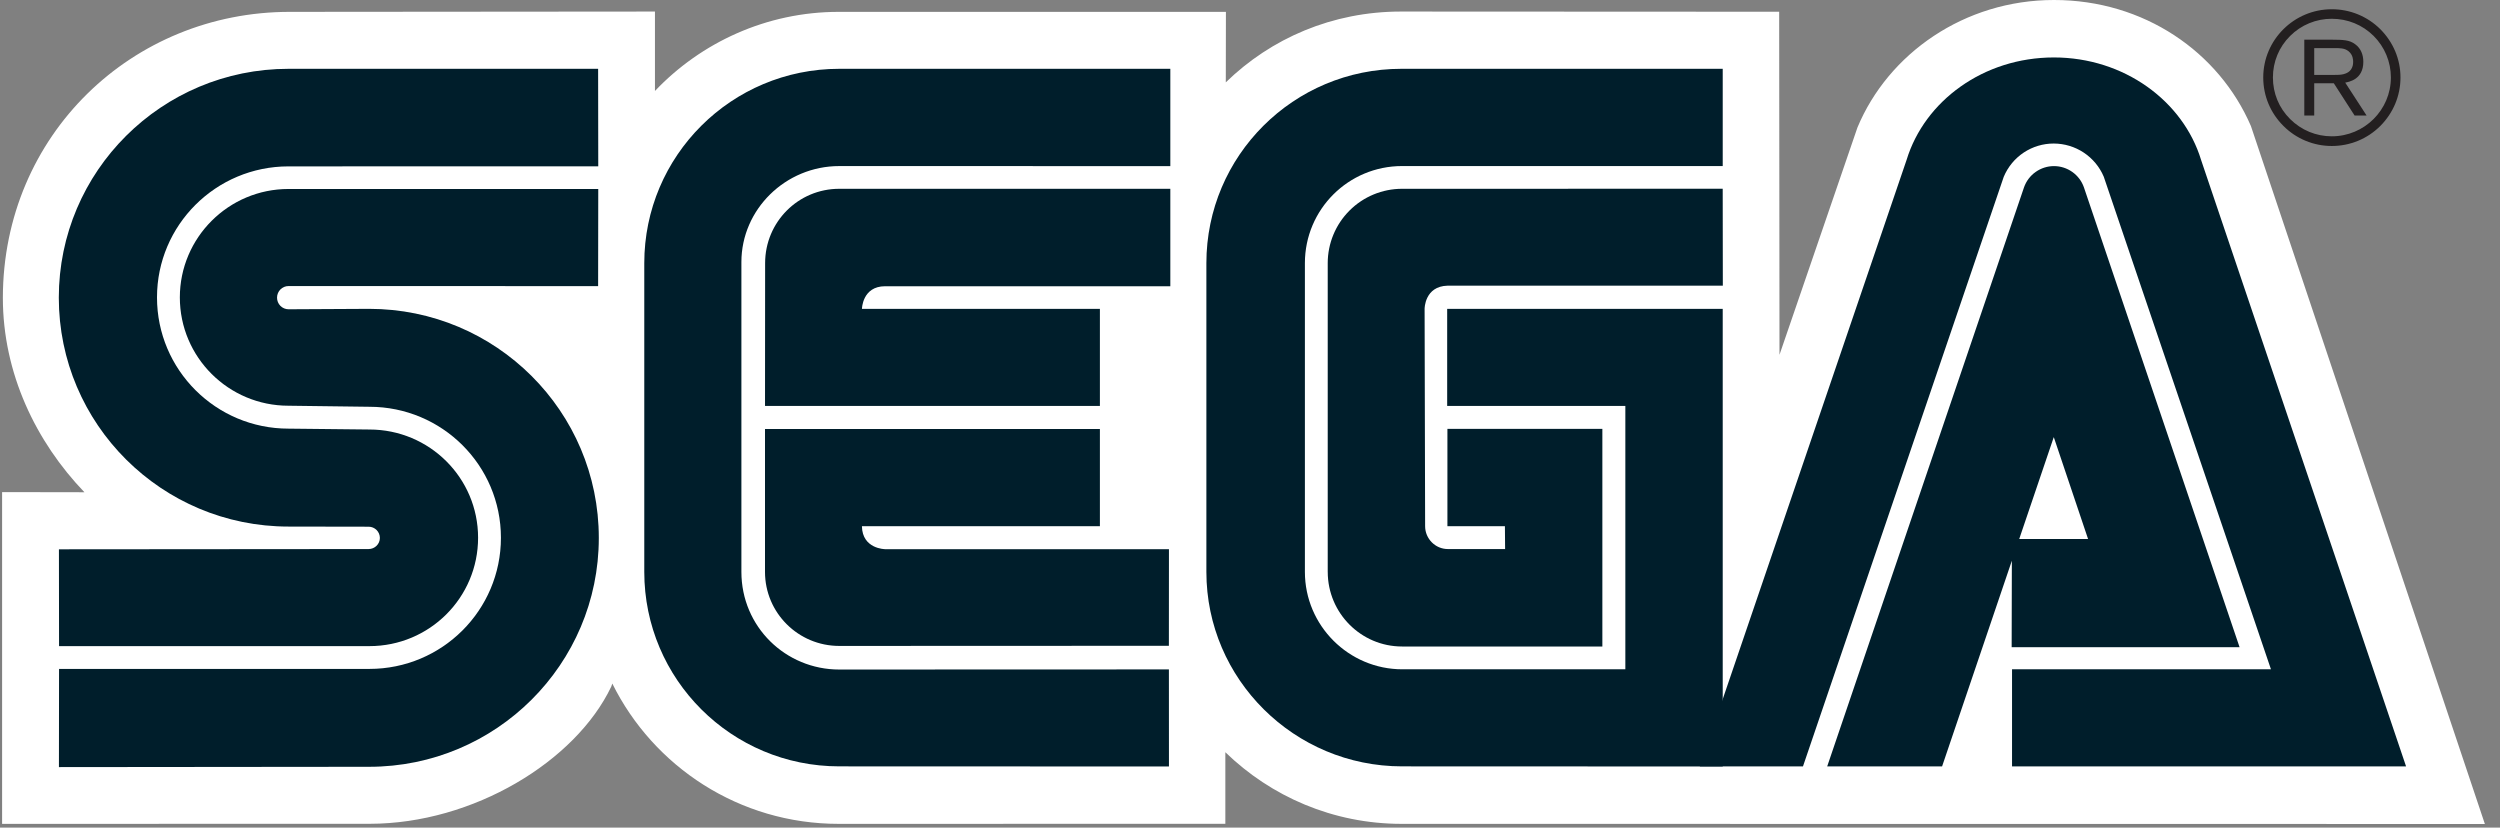 <?xml version="1.0" encoding="utf-8"?>
<svg xmlns="http://www.w3.org/2000/svg" width="145" height="48" viewBox="0 0 145 48" fill="none">
<rect x="0" y="0" width="145" height="48" fill="#808080" stroke="none"/>
<g clip-path="url(#clip0)">
<path d="M71.07 43.629C73.714 46.197 77.319 47.784 81.296 47.784L144.122 47.791L130.554 7.312C128.7 3.012 124.352 0 119.131 0C113.931 0 109.517 3.11 107.733 7.392L103.21 20.579L103.192 0.681L81.252 0.67C77.286 0.67 73.721 2.218 71.096 4.777L71.103 0.688H48.639C44.455 0.688 40.649 2.472 37.987 5.276V0.67L16.815 0.688C7.675 0.681 0.177 7.825 0.166 17.272C0.166 21.645 2.077 25.611 4.896 28.55L0.122 28.542V47.784L21.454 47.78C27.448 47.773 33.388 44.157 35.452 39.824L35.514 39.646C37.899 44.463 42.877 47.784 48.638 47.784L71.07 47.78V43.629" fill="white"/>
<path d="M3.418 44.492L21.407 44.474C28.767 44.474 34.731 38.527 34.731 31.201C34.731 23.859 28.767 17.913 21.407 17.913L16.735 17.938C16.557 17.937 16.387 17.866 16.262 17.739C16.137 17.613 16.068 17.442 16.068 17.265C16.068 16.893 16.367 16.591 16.735 16.591L34.691 16.595L34.699 10.961H16.731C13.258 10.961 10.431 13.783 10.431 17.25C10.431 20.721 13.257 23.532 16.731 23.532L21.425 23.593C25.642 23.593 29.054 26.994 29.054 31.19C29.054 35.389 25.642 38.797 21.425 38.797H3.425L3.418 44.492Z" fill="#001E2B"/>
<path d="M3.425 37.475H21.425C24.91 37.475 27.729 34.664 27.729 31.189C27.729 27.719 24.91 24.912 21.425 24.912L16.731 24.861C12.522 24.861 9.106 21.456 9.106 17.25C9.106 13.055 12.522 9.65 16.731 9.65L34.699 9.646L34.691 3.991H16.735C9.383 3.991 3.411 9.931 3.411 17.265C3.411 24.599 9.383 30.541 16.735 30.541L21.381 30.549C21.735 30.549 22.033 30.837 22.033 31.201C22.033 31.558 21.735 31.845 21.381 31.845L3.418 31.86L3.425 37.475ZM48.678 38.833C45.557 38.833 43.001 36.346 43.001 33.17V15.2C43.001 12.145 45.557 9.632 48.678 9.632L67.879 9.635V3.991H48.678C42.429 3.991 37.368 9.035 37.368 15.262V33.17C37.368 39.398 42.429 44.449 48.678 44.449L67.799 44.456L67.796 38.826L48.678 38.833Z" fill="#001E2B"/>
<path d="M44.377 15.262C44.377 12.88 46.293 10.95 48.678 10.95H67.879V16.602H51.336C50.011 16.602 49.993 17.916 49.993 17.916H63.794V23.543H44.371L44.377 15.262ZM48.678 37.464C46.3 37.464 44.37 35.545 44.37 33.17V24.882H63.794V30.52H49.992C50.011 31.845 51.336 31.852 51.336 31.852H67.799L67.795 37.456L48.678 37.464ZM81.335 38.819C78.225 38.819 75.684 36.284 75.684 33.17V15.261C75.684 12.144 78.207 9.631 81.32 9.631H99.918V3.991H81.277C75.031 3.991 69.97 9.035 69.97 15.262V33.17C69.97 39.398 75.075 44.449 81.32 44.449L99.918 44.456V17.916H83.936V23.543H94.27V38.819H81.335Z" fill="#001E2B"/>
<path d="M77.009 33.17C77.009 35.556 78.939 37.497 81.32 37.497H92.937V24.875H83.95V30.52H87.285L87.296 31.845H83.975C83.25 31.845 82.657 31.245 82.657 30.52L82.627 17.913C82.627 17.913 82.623 16.602 83.96 16.569H99.924L99.917 10.947L81.32 10.95C80.176 10.95 79.079 11.405 78.271 12.213C77.462 13.022 77.008 14.118 77.008 15.262V33.17H77.009ZM117.393 10.866C117.52 10.506 117.754 10.194 118.066 9.974C118.377 9.753 118.749 9.634 119.13 9.634C119.512 9.634 119.884 9.753 120.195 9.974C120.506 10.194 120.741 10.506 120.867 10.866L129.895 37.536H116.676L116.69 31.262H121.108L119.119 25.352L112.641 44.451H105.977L117.393 10.866Z" fill="#001E2B"/>
<path d="M131.715 38.819H116.698V44.451H139.552L127.666 9.286C126.624 5.856 123.191 3.332 119.126 3.332C115.055 3.332 111.632 5.844 110.583 9.272L98.588 44.452H104.572L116.217 10.255C116.456 9.683 116.858 9.194 117.374 8.85C117.89 8.507 118.496 8.324 119.116 8.325C119.735 8.326 120.34 8.508 120.856 8.85C121.372 9.192 121.776 9.678 122.018 10.248L131.715 38.819Z" fill="#001E2B"/>
<path d="M135.244 8.467C135.767 8.468 136.284 8.366 136.768 8.167C137.251 7.967 137.69 7.674 138.059 7.305C138.809 6.551 139.228 5.557 139.228 4.494C139.228 3.438 138.809 2.447 138.059 1.694C137.311 0.95 136.299 0.534 135.244 0.536C133.056 0.536 131.268 2.31 131.268 4.495C131.268 5.558 131.683 6.552 132.44 7.306C132.808 7.675 133.245 7.967 133.726 8.166C134.207 8.366 134.723 8.468 135.244 8.467ZM131.829 4.494C131.829 3.587 132.178 2.728 132.83 2.083C133.147 1.767 133.523 1.516 133.938 1.345C134.352 1.175 134.796 1.088 135.244 1.089C136.162 1.089 137.021 1.439 137.67 2.083C137.987 2.399 138.24 2.775 138.411 3.188C138.583 3.602 138.672 4.046 138.671 4.494C138.671 6.376 137.134 7.906 135.244 7.906C134.337 7.906 133.478 7.552 132.83 6.908C132.178 6.263 131.829 5.408 131.829 4.494Z" fill="#231F20"/>
<path d="M134.225 4.829V6.7H133.649V2.302H135.284C135.9 2.309 136.26 2.309 136.603 2.567C136.934 2.811 137.073 3.179 137.073 3.587C137.073 4.614 136.235 4.749 136.023 4.792L137.262 6.7H136.566L135.361 4.829H134.225ZM134.225 4.345H135.393C135.58 4.345 135.754 4.345 135.929 4.301C136.337 4.202 136.483 3.911 136.483 3.591C136.483 3.474 136.472 3.18 136.22 2.976C135.99 2.783 135.699 2.79 135.361 2.79H134.225V4.345Z" fill="#231F20"/>
</g>
<defs>
<clipPath id="clip0">
<rect width="144" height="48" fill="white" transform="translate(0.122)"/>
</clipPath>
</defs>
</svg>